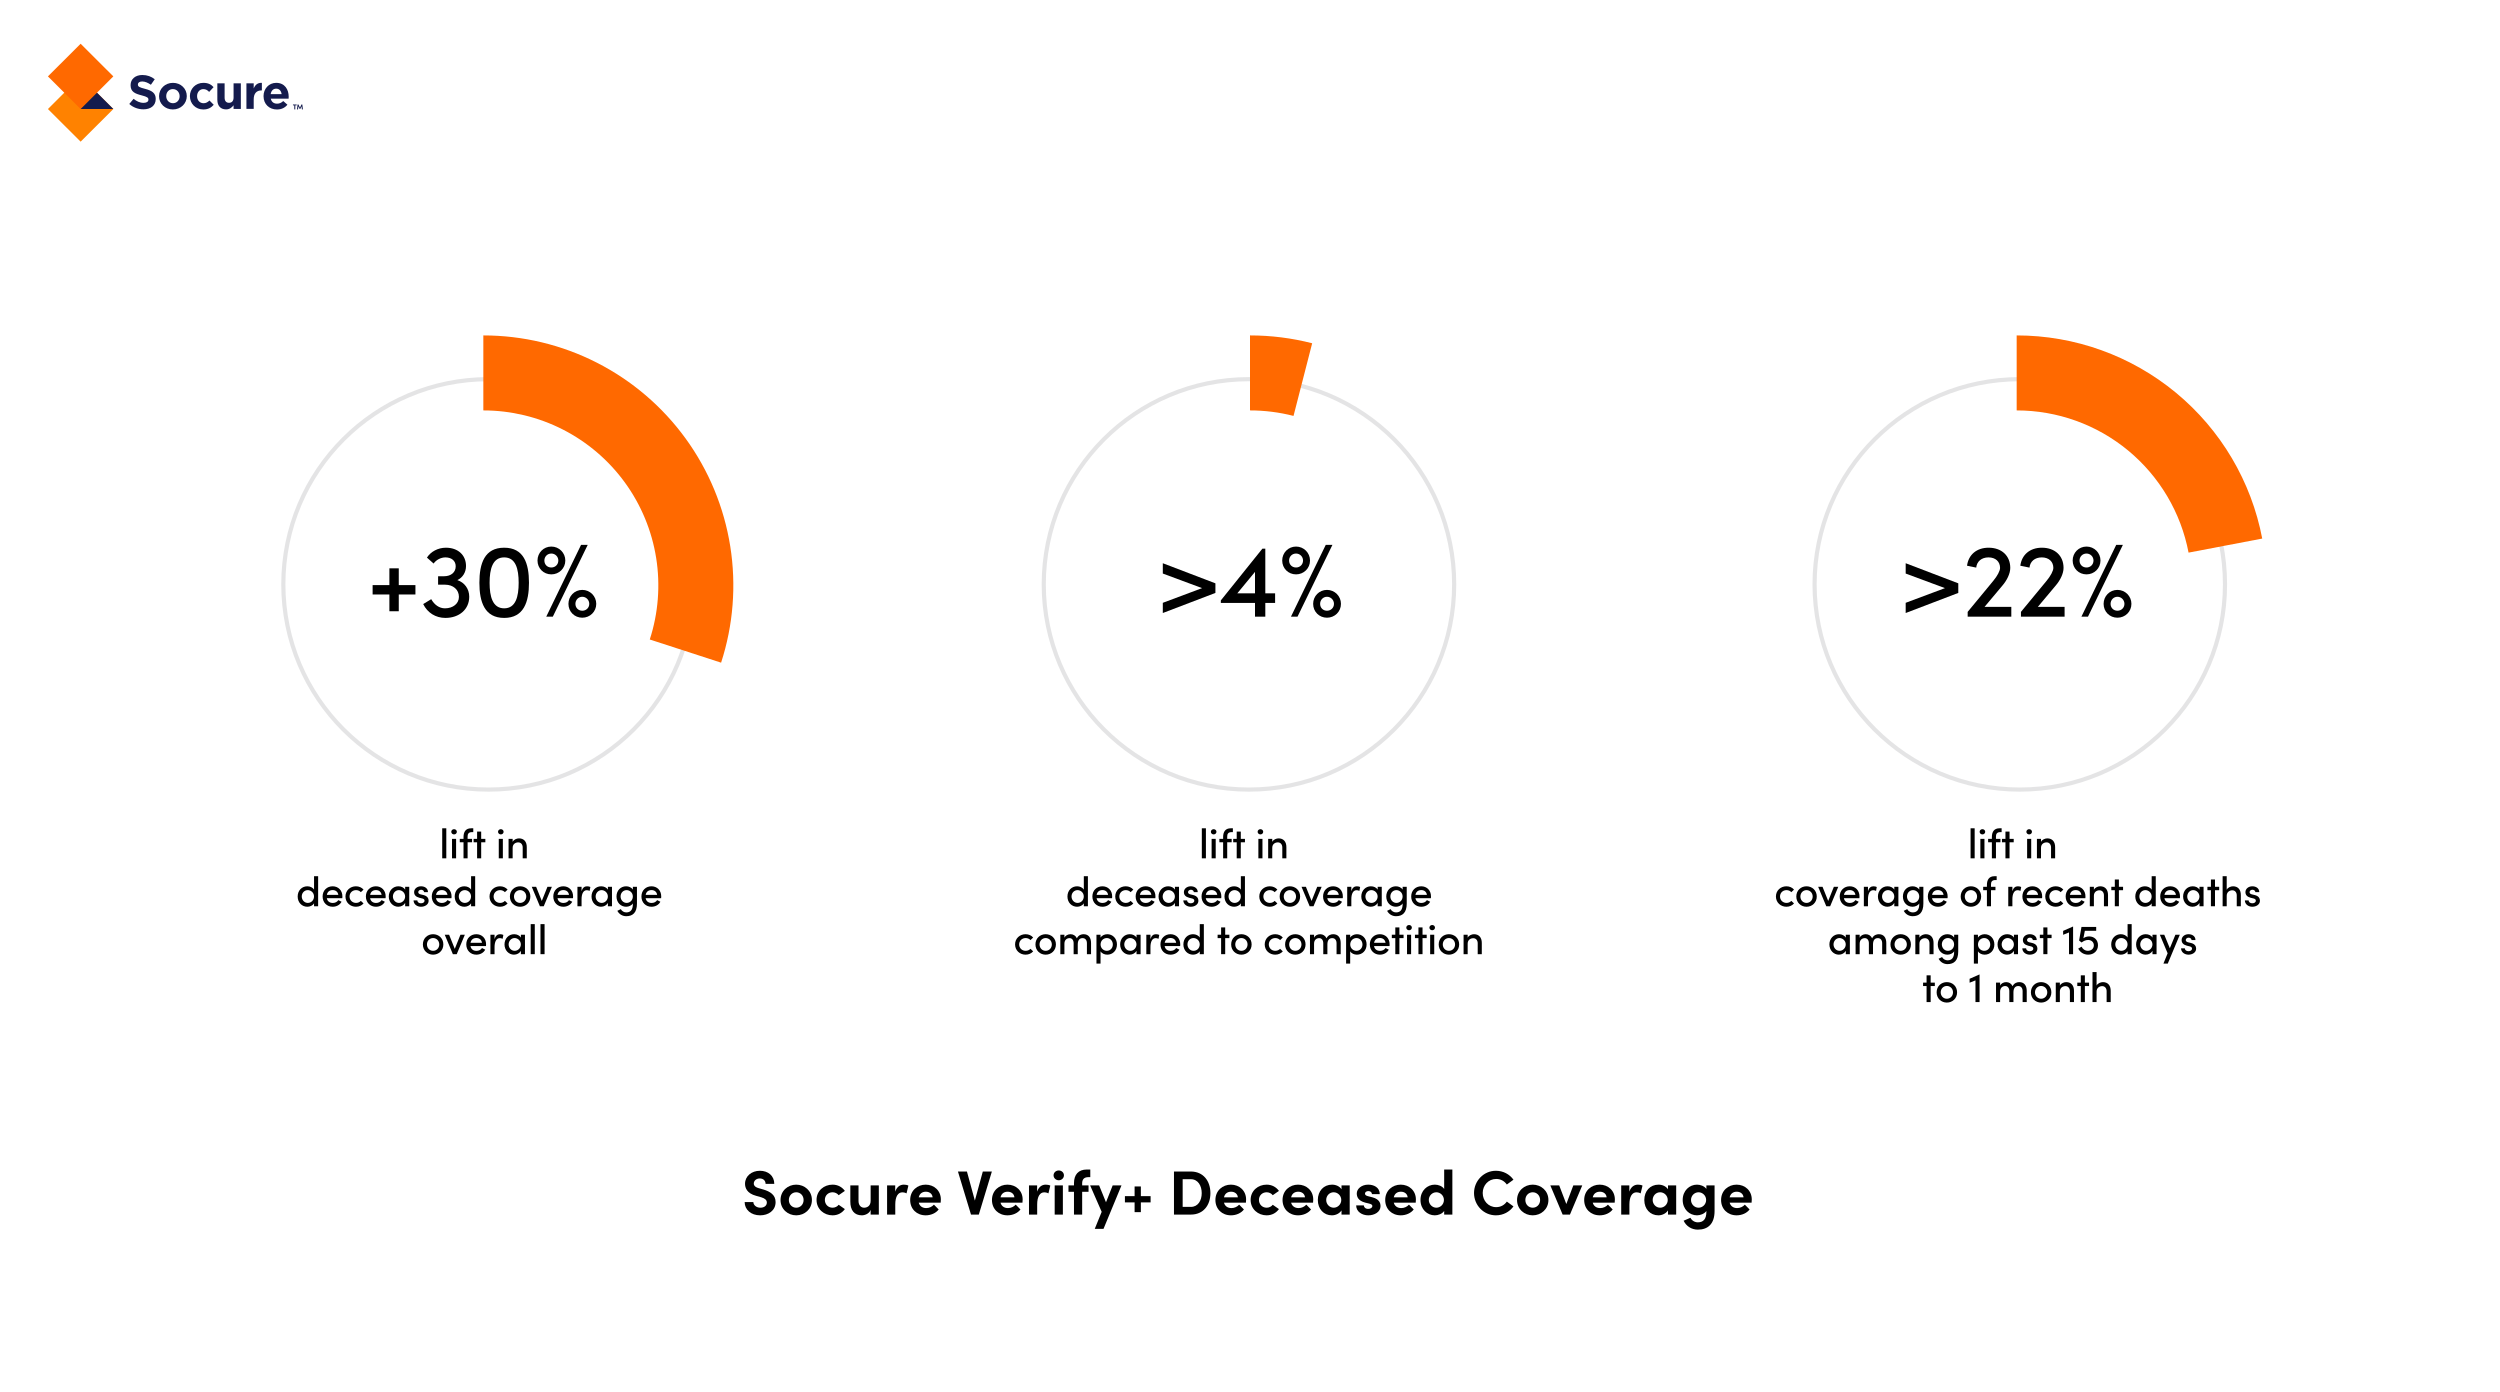 <?xml version="1.0" encoding="UTF-8"?>
<svg xmlns="http://www.w3.org/2000/svg" width="1200" height="668" viewBox="0 0 1200 668" fill="none">
  <rect width="1200" height="668" fill="white"></rect>
  <g clip-path="url(#clip0_103_809)">
    <path d="M62.038 49.928L64.127 47.428C65.574 48.618 67.089 49.371 68.921 49.371C70.368 49.371 71.241 48.798 71.241 47.856V47.813C71.241 46.923 70.693 46.461 68.005 45.776C64.769 44.954 62.68 44.055 62.68 40.879V40.836C62.68 37.925 65.017 35.999 68.305 35.999C70.651 35.999 72.645 36.735 74.272 38.036L72.431 40.69C71.01 39.706 69.606 39.107 68.254 39.107C66.901 39.107 66.19 39.723 66.19 40.502V40.545C66.19 41.598 66.875 41.94 69.657 42.651C72.919 43.498 74.751 44.671 74.751 47.462V47.505C74.751 50.69 72.32 52.479 68.853 52.479C66.421 52.479 63.964 51.631 62.038 49.911" fill="#141B4D"></path>
    <path d="M86.215 46.195V46.152C86.215 44.346 84.905 42.762 82.978 42.762C81.052 42.762 79.785 44.294 79.785 46.109V46.152C79.785 47.959 81.095 49.542 83.021 49.542C84.948 49.542 86.215 48.01 86.215 46.195ZM76.344 46.195V46.152C76.344 42.625 79.195 39.766 83.021 39.766C86.848 39.766 89.656 42.582 89.656 46.109V46.152C89.656 49.679 86.805 52.539 82.978 52.539C79.152 52.539 76.344 49.722 76.344 46.195Z" fill="#141B4D"></path>
    <path d="M91.146 46.195V46.152C91.146 42.651 93.834 39.766 97.601 39.766C99.921 39.766 101.368 40.545 102.515 41.829L100.383 44.123C99.604 43.301 98.825 42.771 97.584 42.771C95.837 42.771 94.596 44.303 94.596 46.118V46.161C94.596 48.036 95.811 49.551 97.721 49.551C98.893 49.551 99.698 49.046 100.546 48.241L102.592 50.304C101.402 51.606 100.023 52.547 97.567 52.547C93.868 52.547 91.163 49.705 91.163 46.204" fill="#141B4D"></path>
    <path d="M104.321 47.942V39.997H107.814V46.846C107.814 48.498 108.593 49.346 109.929 49.346C111.264 49.346 112.112 48.498 112.112 46.846V39.997H115.605V52.273H112.112V50.536C111.307 51.563 110.271 52.505 108.507 52.505C105.871 52.505 104.33 50.767 104.33 47.95" fill="#141B4D"></path>
    <path d="M118.284 39.988H121.777V42.462C122.488 40.767 123.635 39.672 125.698 39.757V43.396H125.518C123.198 43.396 121.777 44.791 121.777 47.727V52.265H118.284V39.988Z" fill="#141B4D"></path>
    <path d="M135.175 45.168C134.97 43.61 134.054 42.557 132.581 42.557C131.109 42.557 130.193 43.584 129.919 45.168H135.175ZM126.494 46.195V46.152C126.494 42.651 128.994 39.766 132.581 39.766C136.69 39.766 138.574 42.95 138.574 46.435C138.574 46.709 138.548 47.034 138.531 47.351H129.97C130.312 48.935 131.417 49.757 132.975 49.757C134.148 49.757 134.995 49.388 135.963 48.498L137.957 50.262C136.81 51.683 135.158 52.556 132.932 52.556C129.234 52.556 126.503 49.971 126.503 46.212" fill="#141B4D"></path>
    <path d="M23 52.333L38.701 68L54.402 52.333L38.701 36.667L23 52.333Z" fill="#FF8200"></path>
    <path d="M38.701 21L23 36.667L38.701 52.333L54.402 36.667L38.701 21Z" fill="#FF6900"></path>
    <path d="M38.701 52.325H54.402L46.543 44.5L38.701 52.325Z" fill="#141B4D"></path>
    <path d="M142.392 50.159V50.578H141.741V52.513H141.262V50.578H140.611V50.159H142.392Z" fill="#141B4D"></path>
    <path d="M145.405 52.513H144.917L144.746 51.049L144.173 52.248H143.796L143.214 51.049L143.043 52.513H142.555L142.846 50.159H143.248L143.976 51.708L144.695 50.159H145.106L145.397 52.513H145.405Z" fill="#141B4D"></path>
  </g>
  <circle cx="234.5" cy="280.5" r="98.5" stroke="#E4E4E5" stroke-width="2"></circle>
  <path d="M232 161C250.937 161 269.606 165.482 286.479 174.079C303.352 182.677 317.951 195.145 329.082 210.466C340.213 225.786 347.56 243.524 350.523 262.228C353.485 280.932 351.979 300.072 346.127 318.082L311.889 306.957C315.985 294.35 317.04 280.952 314.966 267.86C312.892 254.767 307.749 242.35 299.957 231.626C292.166 220.902 281.946 212.174 270.135 206.155C258.324 200.137 245.256 197 232 197L232 161Z" fill="#FF6900"></path>
  <circle cx="599.5" cy="280.5" r="98.5" stroke="#E4E4E5" stroke-width="2"></circle>
  <path d="M600 161C610.066 161 620.093 162.267 629.843 164.77L620.89 199.639C614.065 197.887 607.046 197 600 197L600 161Z" fill="#FF6900"></path>
  <circle cx="969.5" cy="280.5" r="98.5" stroke="#E4E4E5" stroke-width="2"></circle>
  <path d="M968 161C995.924 161 1022.97 170.739 1044.49 188.538C1066.01 206.338 1080.64 231.084 1085.87 258.514L1050.51 265.26C1046.85 246.059 1036.6 228.737 1021.54 216.277C1006.48 203.817 987.547 197 968 197L968 161Z" fill="#FF6900"></path>
  <path d="M364.875 583.36C360.465 583.36 357.435 580.63 357.435 577H361.605C361.635 578.47 363.075 579.7 364.995 579.7C366.855 579.7 368.085 578.68 368.085 577.21C368.085 576.07 367.245 575.26 365.475 574.72L362.955 574C358.425 572.8 357.615 570.07 357.615 568.21C357.615 564.52 360.795 561.97 364.755 561.97C368.655 561.97 371.655 564.34 371.655 568.27H367.485C367.485 566.8 366.465 565.66 364.665 565.66C363.045 565.66 361.815 566.74 361.815 568.12C361.815 568.63 361.965 569.68 364.125 570.31L366.435 570.97C369.555 571.9 372.285 573.49 372.285 577C372.285 581.11 368.775 583.36 364.875 583.36Z" fill="black"></path>
  <path d="M382.186 583.36C378.196 583.36 374.656 580.42 374.656 576.01C374.656 571.57 378.196 568.63 382.186 568.63C386.176 568.63 389.716 571.57 389.716 576.01C389.716 580.42 386.176 583.36 382.186 583.36ZM382.186 579.7C384.136 579.7 385.726 578.17 385.726 576.01C385.726 573.82 384.136 572.29 382.186 572.29C380.236 572.29 378.646 573.82 378.646 576.01C378.646 578.17 380.236 579.7 382.186 579.7Z" fill="black"></path>
  <path d="M399.621 583.36C395.541 583.36 391.941 580.39 391.941 575.95C391.941 571.51 395.541 568.63 399.621 568.63C402.171 568.63 404.211 569.8 405.531 571.63L402.561 573.7C401.931 572.83 400.761 572.29 399.651 572.29C397.431 572.29 395.931 573.91 395.931 575.95C395.931 578.02 397.431 579.7 399.651 579.7C400.761 579.7 401.931 579.16 402.561 578.29L405.531 580.36C404.211 582.19 402.171 583.36 399.621 583.36Z" fill="black"></path>
  <path d="M417.908 576.4V568.99H421.838V583H417.908V580.72C417.308 582.55 415.088 583.36 413.708 583.36C410.048 583.36 408.128 580.9 408.158 576.7V568.99H412.088V576.49C412.088 578.68 413.408 579.7 414.758 579.7C416.168 579.7 417.908 578.92 417.908 576.4Z" fill="black"></path>
  <path d="M433.809 568.63C434.559 568.63 435.399 568.75 436.029 569.08L435.129 572.83C434.289 572.38 433.599 572.32 433.119 572.32C431.109 572.32 429.729 574.21 429.729 578.2V583H425.799V568.99H429.699V571.99C430.479 569.65 432.069 568.63 433.809 568.63Z" fill="black"></path>
  <path d="M451.613 575.77C451.613 576.16 451.583 576.64 451.523 577.27H440.993C441.413 578.92 442.733 579.88 444.593 579.88C446.033 579.88 447.413 579.22 448.283 578.23L450.563 580.54C449.243 582.31 446.813 583.36 444.353 583.36C440.033 583.36 436.883 580.33 436.883 576.01C436.883 571.48 440.333 568.63 444.323 568.63C448.343 568.63 451.613 571.48 451.613 575.77ZM440.993 574.72H447.653C447.533 573.07 446.183 572.02 444.413 572.02C442.793 572.02 441.413 572.83 440.993 574.72Z" fill="black"></path>
  <path d="M467.939 576.28L471.749 562.33H476.099L469.829 583H466.079L459.809 562.33H464.129L467.939 576.28Z" fill="black"></path>
  <path d="M490.871 575.77C490.871 576.16 490.841 576.64 490.781 577.27H480.251C480.671 578.92 481.991 579.88 483.851 579.88C485.291 579.88 486.671 579.22 487.541 578.23L489.821 580.54C488.501 582.31 486.071 583.36 483.611 583.36C479.291 583.36 476.141 580.33 476.141 576.01C476.141 571.48 479.591 568.63 483.581 568.63C487.601 568.63 490.871 571.48 490.871 575.77ZM480.251 574.72H486.911C486.791 573.07 485.441 572.02 483.671 572.02C482.051 572.02 480.671 572.83 480.251 574.72Z" fill="black"></path>
  <path d="M501.925 568.63C502.675 568.63 503.515 568.75 504.145 569.08L503.245 572.83C502.405 572.38 501.715 572.32 501.235 572.32C499.225 572.32 497.845 574.21 497.845 578.2V583H493.915V568.99H497.815V571.99C498.595 569.65 500.185 568.63 501.925 568.63Z" fill="black"></path>
  <path d="M508.199 566.53C506.849 566.53 505.709 565.48 505.709 564.16C505.709 562.84 506.849 561.82 508.199 561.82C509.579 561.82 510.689 562.84 510.689 564.16C510.689 565.48 509.579 566.53 508.199 566.53ZM510.179 583H506.249V568.99H510.179V583Z" fill="black"></path>
  <path d="M523.339 565.03H522.439C520.189 565.03 519.469 566.26 519.439 567.94V568.99H522.499V572.05H519.439V583H515.509V572.05H512.869V568.99H515.509V567.97C515.509 563.77 517.669 561.37 521.659 561.37H523.339V565.03Z" fill="black"></path>
  <path d="M530.877 577.09L534.087 568.99H538.317L529.677 589.87H525.477L528.807 581.68L523.257 568.99H527.577L530.877 577.09Z" fill="black"></path>
  <path d="M547.609 574.15H552.289V577.15H547.609V581.83H544.609V577.15H539.959V574.15H544.609V569.5H547.609V574.15Z" fill="black"></path>
  <path d="M563.507 562.33H571.607C577.547 562.33 580.997 566.83 580.997 572.71C580.997 578.56 577.547 583 571.607 583H563.507V562.33ZM567.677 579.31H571.607C575.057 579.31 576.827 576.25 576.827 572.71C576.827 569.17 575.057 566.02 571.607 566.02H567.677V579.31Z" fill="black"></path>
  <path d="M598.127 575.77C598.127 576.16 598.097 576.64 598.037 577.27H587.507C587.927 578.92 589.247 579.88 591.107 579.88C592.547 579.88 593.927 579.22 594.797 578.23L597.077 580.54C595.757 582.31 593.327 583.36 590.867 583.36C586.547 583.36 583.397 580.33 583.397 576.01C583.397 571.48 586.847 568.63 590.837 568.63C594.857 568.63 598.127 571.48 598.127 575.77ZM587.507 574.72H594.167C594.047 573.07 592.697 572.02 590.927 572.02C589.307 572.02 587.927 572.83 587.507 574.72Z" fill="black"></path>
  <path d="M607.98 583.36C603.9 583.36 600.3 580.39 600.3 575.95C600.3 571.51 603.9 568.63 607.98 568.63C610.53 568.63 612.57 569.8 613.89 571.63L610.92 573.7C610.29 572.83 609.12 572.29 608.01 572.29C605.79 572.29 604.29 573.91 604.29 575.95C604.29 578.02 605.79 579.7 608.01 579.7C609.12 579.7 610.29 579.16 610.92 578.29L613.89 580.36C612.57 582.19 610.53 583.36 607.98 583.36Z" fill="black"></path>
  <path d="M630.353 575.77C630.353 576.16 630.323 576.64 630.263 577.27H619.733C620.153 578.92 621.473 579.88 623.333 579.88C624.773 579.88 626.153 579.22 627.023 578.23L629.303 580.54C627.983 582.31 625.553 583.36 623.093 583.36C618.773 583.36 615.623 580.33 615.623 576.01C615.623 571.48 619.073 568.63 623.063 568.63C627.083 568.63 630.353 571.48 630.353 575.77ZM619.733 574.72H626.393C626.273 573.07 624.923 572.02 623.153 572.02C621.533 572.02 620.153 572.83 619.733 574.72Z" fill="black"></path>
  <path d="M643.927 570.85V568.99H647.857V583H643.927V580.99C642.997 582.43 641.197 583.36 639.307 583.36C635.437 583.36 632.557 580.36 632.557 576.01C632.557 571.66 635.377 568.63 639.397 568.63C641.197 568.63 642.997 569.41 643.927 570.85ZM640.177 579.7C642.157 579.7 643.807 578.02 643.807 576.01C643.807 573.88 642.097 572.29 640.147 572.29C638.107 572.29 636.577 573.97 636.577 576.01C636.577 577.96 638.107 579.7 640.177 579.7Z" fill="black"></path>
  <path d="M656.775 583.36C653.835 583.36 650.985 581.68 650.955 578.59H654.645C654.645 579.4 655.335 580.27 656.715 580.27C657.855 580.27 658.725 579.7 658.725 578.89C658.725 578.29 658.245 577.99 657.195 577.72L655.335 577.27C651.735 576.31 651.255 574.3 651.255 572.83C651.255 570.67 653.505 568.63 656.745 568.63C659.295 568.63 662.295 569.86 662.265 573.19H658.515C658.515 572.23 657.735 571.72 656.805 571.72C655.905 571.72 655.185 572.23 655.185 572.95C655.185 573.61 655.785 573.94 656.565 574.15L658.875 574.75C662.235 575.65 662.655 577.75 662.655 578.89C662.655 581.83 659.655 583.36 656.775 583.36Z" fill="black"></path>
  <path d="M679.631 575.77C679.631 576.16 679.601 576.64 679.541 577.27H669.011C669.431 578.92 670.751 579.88 672.611 579.88C674.051 579.88 675.431 579.22 676.301 578.23L678.581 580.54C677.261 582.31 674.831 583.36 672.371 583.36C668.051 583.36 664.901 580.33 664.901 576.01C664.901 571.48 668.351 568.63 672.341 568.63C676.361 568.63 679.631 571.48 679.631 575.77ZM669.011 574.72H675.671C675.551 573.07 674.201 572.02 672.431 572.02C670.811 572.02 669.431 572.83 669.011 574.72Z" fill="black"></path>
  <path d="M693.204 570.7V561.37H697.134V583H693.204V581.26C692.214 582.7 690.264 583.36 688.704 583.36C685.104 583.36 681.834 580.48 681.834 575.98C681.834 571.48 685.104 568.63 688.704 568.63C690.324 568.63 692.214 569.26 693.204 570.7ZM689.454 579.7C691.374 579.7 693.084 578.11 693.084 575.98C693.084 573.82 691.284 572.29 689.454 572.29C687.474 572.29 685.824 573.91 685.824 575.98C685.824 578.02 687.474 579.7 689.454 579.7Z" fill="black"></path>
  <path d="M718.031 583.36C712.181 583.36 707.531 578.53 707.531 572.65C707.531 566.83 712.181 561.97 718.031 561.97C721.541 561.97 724.601 563.65 726.461 566.26L723.281 568.57C722.111 566.92 720.371 565.9 718.181 565.9C714.431 565.9 711.701 568.96 711.701 572.65C711.701 576.34 714.401 579.43 718.151 579.43C720.371 579.43 722.111 578.41 723.281 576.76L726.461 579.07C724.601 581.68 721.541 583.36 718.031 583.36Z" fill="black"></path>
  <path d="M735.711 583.36C731.721 583.36 728.181 580.42 728.181 576.01C728.181 571.57 731.721 568.63 735.711 568.63C739.701 568.63 743.241 571.57 743.241 576.01C743.241 580.42 739.701 583.36 735.711 583.36ZM735.711 579.7C737.661 579.7 739.251 578.17 739.251 576.01C739.251 573.82 737.661 572.29 735.711 572.29C733.761 572.29 732.171 573.82 732.171 576.01C732.171 578.17 733.761 579.7 735.711 579.7Z" fill="black"></path>
  <path d="M751.834 577.93L755.194 568.99H759.484L753.574 583H750.064L744.154 568.99H748.414L751.834 577.93Z" fill="black"></path>
  <path d="M775.139 575.77C775.139 576.16 775.109 576.64 775.049 577.27H764.519C764.939 578.92 766.259 579.88 768.119 579.88C769.559 579.88 770.939 579.22 771.809 578.23L774.089 580.54C772.769 582.31 770.339 583.36 767.879 583.36C763.559 583.36 760.409 580.33 760.409 576.01C760.409 571.48 763.859 568.63 767.849 568.63C771.869 568.63 775.139 571.48 775.139 575.77ZM764.519 574.72H771.179C771.059 573.07 769.709 572.02 767.939 572.02C766.319 572.02 764.939 572.83 764.519 574.72Z" fill="black"></path>
  <path d="M786.192 568.63C786.942 568.63 787.782 568.75 788.412 569.08L787.512 572.83C786.672 572.38 785.982 572.32 785.502 572.32C783.492 572.32 782.112 574.21 782.112 578.2V583H778.182V568.99H782.082V571.99C782.862 569.65 784.452 568.63 786.192 568.63Z" fill="black"></path>
  <path d="M800.636 570.85V568.99H804.566V583H800.636V580.99C799.706 582.43 797.906 583.36 796.016 583.36C792.146 583.36 789.266 580.36 789.266 576.01C789.266 571.66 792.086 568.63 796.106 568.63C797.906 568.63 799.706 569.41 800.636 570.85ZM796.886 579.7C798.866 579.7 800.516 578.02 800.516 576.01C800.516 573.88 798.806 572.29 796.856 572.29C794.816 572.29 793.286 573.97 793.286 576.01C793.286 577.96 794.816 579.7 796.886 579.7Z" fill="black"></path>
  <path d="M819.064 570.67V568.99H822.994V581.26C822.994 587.38 819.904 590.23 814.954 590.23C811.954 590.23 809.344 588.55 808.144 585.94L811.414 584.53C812.014 585.82 813.454 586.72 814.954 586.72C817.474 586.72 819.064 585.31 819.064 581.68V581.29C818.044 582.67 816.124 583.36 814.564 583.36C810.964 583.36 807.694 580.48 807.694 575.98C807.694 571.48 810.964 568.63 814.564 568.63C816.154 568.63 818.044 569.29 819.064 570.67ZM815.314 579.7C817.234 579.7 818.944 578.11 818.944 575.98C818.944 573.82 817.144 572.29 815.314 572.29C813.334 572.29 811.684 573.91 811.684 575.98C811.684 578.02 813.334 579.7 815.314 579.7Z" fill="black"></path>
  <path d="M840.851 575.77C840.851 576.16 840.821 576.64 840.761 577.27H830.231C830.651 578.92 831.971 579.88 833.831 579.88C835.271 579.88 836.651 579.22 837.521 578.23L839.801 580.54C838.481 582.31 836.051 583.36 833.591 583.36C829.271 583.36 826.121 580.33 826.121 576.01C826.121 571.48 829.571 568.63 833.561 568.63C837.581 568.63 840.851 571.48 840.851 575.77ZM830.231 574.72H836.891C836.771 573.07 835.421 572.02 833.651 572.02C832.031 572.02 830.651 572.83 830.231 574.72Z" fill="black"></path>
  <path d="M191.408 280.85H199.408V285.35H191.408V293.4H186.908V285.35H178.858V280.85H186.908V272.8H191.408V280.85Z" fill="black"></path>
  <path d="M219.535 278.45C222.935 279.6 225.235 282.6 225.235 286.45C225.235 292.45 220.485 296.6 213.785 296.6C209.135 296.6 205.185 294.15 203.135 289.95L206.985 287.6C208.535 290.35 210.885 292 213.585 292C217.485 292 220.285 289.7 220.285 286.5C220.285 283 217.485 280.65 213.635 280.65H210.285V276.6H213.135C216.585 276.6 218.785 274.6 218.735 271.8C218.735 269.2 216.735 267.55 213.835 267.55C211.635 267.55 209.385 268.7 208.135 270.5L204.935 267.65C206.735 264.8 210.235 262.9 214.035 262.9C219.785 262.9 223.685 266.4 223.685 271.7C223.685 274.7 222.085 277.25 219.535 278.45Z" fill="black"></path>
  <path d="M242.008 296.6C232.608 296.6 230.108 288.95 230.108 279.75C230.108 270.4 232.608 262.9 242.008 262.9C251.408 262.9 253.908 270.4 253.908 279.75C253.908 288.95 251.408 296.6 242.008 296.6ZM242.008 292C247.558 292 248.958 286.35 248.958 279.75C248.958 273.1 247.558 267.55 242.008 267.55C236.458 267.55 235.008 273.1 235.008 279.75C235.008 286.35 236.458 292 242.008 292Z" fill="black"></path>
  <path d="M265.35 296H262.2L278.9 261.55H282.1L265.35 296ZM264.65 275.7C260.9 275.7 258 272.8 258 269.05C258 265.35 260.9 262.35 264.65 262.35C268.35 262.35 271.35 265.35 271.35 269.05C271.35 272.8 268.35 275.7 264.65 275.7ZM264.65 272.4C266.5 272.4 268 271 268 269.05C268 267.2 266.5 265.7 264.65 265.7C262.7 265.7 261.3 267.2 261.3 269.05C261.3 271 262.7 272.4 264.65 272.4ZM279.5 296.5C275.75 296.5 272.85 293.6 272.85 289.85C272.85 286.15 275.75 283.15 279.5 283.15C283.2 283.15 286.2 286.15 286.2 289.85C286.2 293.6 283.2 296.5 279.5 296.5ZM279.5 293.15C281.35 293.15 282.85 291.75 282.85 289.85C282.85 288 281.35 286.45 279.5 286.45C277.6 286.45 276.2 288 276.2 289.85C276.2 291.75 277.6 293.15 279.5 293.15Z" fill="black"></path>
  <path d="M214.225 412H212.265V397.58H214.225V412Z" fill="black"></path>
  <path d="M217.947 400.52C217.227 400.52 216.607 399.98 216.607 399.26C216.607 398.54 217.227 398 217.947 398C218.687 398 219.287 398.54 219.287 399.26C219.287 399.98 218.687 400.52 217.947 400.52ZM218.927 412H216.967V402.66H218.927V412Z" fill="black"></path>
  <path d="M227.17 399.42H226.49C224.87 399.42 224.43 400.38 224.45 401.56V402.66H226.59V404.3H224.45V412H222.49V404.3H220.69V402.66H222.49V401.78C222.49 399.24 223.59 397.58 226.13 397.58H227.17V399.42Z" fill="black"></path>
  <path d="M230.968 402.66H232.968V404.3H230.968V412H229.008V404.3H227.328V402.66H229.008V399.16H230.968V402.66Z" fill="black"></path>
  <path d="M240.39 400.52C239.67 400.52 239.05 399.98 239.05 399.26C239.05 398.54 239.67 398 240.39 398C241.13 398 241.73 398.54 241.73 399.26C241.73 399.98 241.13 400.52 240.39 400.52ZM241.37 412H239.41V402.66H241.37V412Z" fill="black"></path>
  <path d="M249.112 402.42C251.472 402.42 252.872 404 252.852 406.66V412H250.892V406.78C250.892 405.26 249.972 404.34 248.772 404.34C247.552 404.34 246.072 405.04 246.072 406.98V412H244.112V402.66H246.072V404.1C246.612 402.94 248.112 402.42 249.112 402.42Z" fill="black"></path>
  <path d="M150.743 427.04V420.58H152.703V435H150.743V433.6C150.123 434.66 148.783 435.24 147.523 435.24C144.983 435.24 142.883 433.28 142.883 430.32C142.883 427.34 144.983 425.42 147.503 425.42C148.823 425.42 150.123 425.98 150.743 427.04ZM147.743 433.4C149.323 433.4 150.723 432.18 150.723 430.3C150.723 428.42 149.183 427.26 147.743 427.26C146.143 427.26 144.843 428.54 144.843 430.3C144.843 432.04 146.143 433.4 147.743 433.4Z" fill="black"></path>
  <path d="M164.351 430.28C164.351 430.54 164.331 430.82 164.311 431.12H156.871C157.131 432.64 158.251 433.42 159.751 433.42C160.851 433.42 161.871 432.92 162.391 432.06L163.951 432.84C163.131 434.4 161.451 435.24 159.671 435.24C156.971 435.24 154.851 433.26 154.851 430.3C154.851 427.34 157.011 425.42 159.671 425.42C162.331 425.42 164.351 427.34 164.351 430.28ZM156.891 429.54H162.391C162.191 428.08 161.131 427.24 159.691 427.24C158.251 427.24 157.171 427.98 156.891 429.54Z" fill="black"></path>
  <path d="M170.862 435.24C168.162 435.24 165.822 433.28 165.822 430.32C165.822 427.36 168.162 425.42 170.862 425.42C172.382 425.42 173.682 426.04 174.502 427.02L173.202 428.24C172.662 427.64 171.842 427.26 170.902 427.26C169.162 427.26 167.782 428.54 167.782 430.32C167.782 432.1 169.162 433.4 170.902 433.4C171.842 433.4 172.662 433.02 173.202 432.42L174.502 433.64C173.682 434.62 172.382 435.24 170.862 435.24Z" fill="black"></path>
  <path d="M185.123 430.28C185.123 430.54 185.103 430.82 185.083 431.12H177.643C177.903 432.64 179.023 433.42 180.523 433.42C181.623 433.42 182.643 432.92 183.163 432.06L184.723 432.84C183.903 434.4 182.223 435.24 180.443 435.24C177.743 435.24 175.623 433.26 175.623 430.3C175.623 427.34 177.783 425.42 180.443 425.42C183.103 425.42 185.123 427.34 185.123 430.28ZM177.663 429.54H183.163C182.963 428.08 181.903 427.24 180.463 427.24C179.023 427.24 177.943 427.98 177.663 429.54Z" fill="black"></path>
  <path d="M194.474 427.06V425.66H196.434V435H194.474V433.42C193.874 434.5 192.594 435.24 191.154 435.24C188.714 435.24 186.614 433.2 186.614 430.32C186.614 427.54 188.594 425.42 191.234 425.42C192.594 425.42 193.874 426 194.474 427.06ZM191.494 433.4C193.054 433.4 194.454 432.08 194.454 430.32C194.454 428.52 192.954 427.26 191.454 427.26C189.854 427.26 188.594 428.66 188.594 430.32C188.594 432 189.854 433.4 191.494 433.4Z" fill="black"></path>
  <path d="M202.062 435.24C200.322 435.24 198.542 434.16 198.502 432.2H200.322C200.322 432.94 200.982 433.58 202.042 433.58C203.122 433.58 203.782 433.04 203.782 432.34C203.782 431.72 203.282 431.4 202.582 431.24L201.322 430.94C199.582 430.48 198.782 429.58 198.782 428.2C198.782 426.68 200.162 425.42 202.102 425.42C203.702 425.42 205.422 426.26 205.422 428.22H203.542C203.542 427.54 202.842 427.08 202.142 427.08C201.322 427.08 200.762 427.62 200.762 428.26C200.762 428.84 201.302 429.16 201.882 429.3L203.302 429.64C205.302 430.14 205.742 431.38 205.742 432.38C205.742 434.16 203.982 435.24 202.062 435.24Z" fill="black"></path>
  <path d="M216.749 430.28C216.749 430.54 216.729 430.82 216.709 431.12H209.269C209.529 432.64 210.649 433.42 212.149 433.42C213.249 433.42 214.269 432.92 214.789 432.06L216.349 432.84C215.529 434.4 213.849 435.24 212.069 435.24C209.369 435.24 207.249 433.26 207.249 430.3C207.249 427.34 209.409 425.42 212.069 425.42C214.729 425.42 216.749 427.34 216.749 430.28ZM209.289 429.54H214.789C214.589 428.08 213.529 427.24 212.089 427.24C210.649 427.24 209.569 427.98 209.289 429.54Z" fill="black"></path>
  <path d="M226.12 427.04V420.58H228.08V435H226.12V433.6C225.5 434.66 224.16 435.24 222.9 435.24C220.36 435.24 218.26 433.28 218.26 430.32C218.26 427.34 220.36 425.42 222.88 425.42C224.2 425.42 225.5 425.98 226.12 427.04ZM223.12 433.4C224.7 433.4 226.1 432.18 226.1 430.3C226.1 428.42 224.56 427.26 223.12 427.26C221.52 427.26 220.22 428.54 220.22 430.3C220.22 432.04 221.52 433.4 223.12 433.4Z" fill="black"></path>
  <path d="M240.009 435.24C237.309 435.24 234.969 433.28 234.969 430.32C234.969 427.36 237.309 425.42 240.009 425.42C241.529 425.42 242.829 426.04 243.649 427.02L242.349 428.24C241.809 427.64 240.989 427.26 240.049 427.26C238.309 427.26 236.929 428.54 236.929 430.32C236.929 432.1 238.309 433.4 240.049 433.4C240.989 433.4 241.809 433.02 242.349 432.42L243.649 433.64C242.829 434.62 241.529 435.24 240.009 435.24Z" fill="black"></path>
  <path d="M249.649 435.24C246.989 435.24 244.749 433.28 244.749 430.32C244.749 427.36 246.989 425.42 249.649 425.42C252.309 425.42 254.569 427.36 254.569 430.32C254.569 433.28 252.309 435.24 249.649 435.24ZM249.649 433.4C251.249 433.4 252.609 432.14 252.609 430.32C252.609 428.52 251.249 427.26 249.649 427.26C248.049 427.26 246.709 428.52 246.709 430.32C246.709 432.14 248.049 433.4 249.649 433.4Z" fill="black"></path>
  <path d="M260.058 432.46L262.778 425.66H264.898L260.998 435H259.138L255.238 425.66H257.338L260.058 432.46Z" fill="black"></path>
  <path d="M275.08 430.28C275.08 430.54 275.06 430.82 275.04 431.12H267.6C267.86 432.64 268.98 433.42 270.48 433.42C271.58 433.42 272.6 432.92 273.12 432.06L274.68 432.84C273.86 434.4 272.18 435.24 270.4 435.24C267.7 435.24 265.58 433.26 265.58 430.3C265.58 427.34 267.74 425.42 270.4 425.42C273.06 425.42 275.08 427.34 275.08 430.28ZM267.62 429.54H273.12C272.92 428.08 271.86 427.24 270.42 427.24C268.98 427.24 267.9 427.98 267.62 429.54Z" fill="black"></path>
  <path d="M281.771 425.42C282.411 425.42 283.071 425.58 283.371 425.76L283.031 427.62C282.511 427.38 282.031 427.3 281.651 427.3C279.951 427.3 279.151 429.12 279.151 431.64V435H277.171V425.66H279.151V427.76C279.631 426.12 280.571 425.42 281.771 425.42Z" fill="black"></path>
  <path d="M291.79 427.06V425.66H293.75V435H291.79V433.42C291.19 434.5 289.91 435.24 288.47 435.24C286.03 435.24 283.93 433.2 283.93 430.32C283.93 427.54 285.91 425.42 288.55 425.42C289.91 425.42 291.19 426 291.79 427.06ZM288.81 433.4C290.37 433.4 291.77 432.08 291.77 430.32C291.77 428.52 290.27 427.26 288.77 427.26C287.17 427.26 285.91 428.66 285.91 430.32C285.91 432 287.17 433.4 288.81 433.4Z" fill="black"></path>
  <path d="M303.778 427.02V425.66H305.738V433.72C305.738 438.06 303.738 439.78 300.598 439.78C298.838 439.78 297.198 438.86 296.318 437.2L297.978 436.38C298.498 437.38 299.578 437.96 300.598 437.96C302.558 437.96 303.778 436.84 303.778 433.88V433.64C303.138 434.66 301.798 435.24 300.558 435.24C298.018 435.24 295.918 433.28 295.918 430.32C295.918 427.34 298.018 425.42 300.538 425.42C301.838 425.42 303.138 425.98 303.778 427.02ZM300.778 433.4C302.358 433.4 303.758 432.18 303.758 430.3C303.758 428.42 302.218 427.26 300.778 427.26C299.178 427.26 297.878 428.54 297.878 430.3C297.878 432.04 299.178 433.4 300.778 433.4Z" fill="black"></path>
  <path d="M317.386 430.28C317.386 430.54 317.366 430.82 317.346 431.12H309.906C310.166 432.64 311.286 433.42 312.786 433.42C313.886 433.42 314.906 432.92 315.426 432.06L316.986 432.84C316.166 434.4 314.486 435.24 312.706 435.24C310.006 435.24 307.886 433.26 307.886 430.3C307.886 427.34 310.046 425.42 312.706 425.42C315.366 425.42 317.386 427.34 317.386 430.28ZM309.926 429.54H315.426C315.226 428.08 314.166 427.24 312.726 427.24C311.286 427.24 310.206 427.98 309.926 429.54Z" fill="black"></path>
  <path d="M207.883 458.24C205.223 458.24 202.983 456.28 202.983 453.32C202.983 450.36 205.223 448.42 207.883 448.42C210.543 448.42 212.803 450.36 212.803 453.32C212.803 456.28 210.543 458.24 207.883 458.24ZM207.883 456.4C209.483 456.4 210.843 455.14 210.843 453.32C210.843 451.52 209.483 450.26 207.883 450.26C206.283 450.26 204.943 451.52 204.943 453.32C204.943 455.14 206.283 456.4 207.883 456.4Z" fill="black"></path>
  <path d="M218.292 455.46L221.012 448.66H223.132L219.232 458H217.372L213.472 448.66H215.572L218.292 455.46Z" fill="black"></path>
  <path d="M233.314 453.28C233.314 453.54 233.294 453.82 233.274 454.12H225.834C226.094 455.64 227.214 456.42 228.714 456.42C229.814 456.42 230.834 455.92 231.354 455.06L232.914 455.84C232.094 457.4 230.414 458.24 228.634 458.24C225.934 458.24 223.814 456.26 223.814 453.3C223.814 450.34 225.974 448.42 228.634 448.42C231.294 448.42 233.314 450.34 233.314 453.28ZM225.854 452.54H231.354C231.154 451.08 230.094 450.24 228.654 450.24C227.214 450.24 226.134 450.98 225.854 452.54Z" fill="black"></path>
  <path d="M240.005 448.42C240.645 448.42 241.305 448.58 241.605 448.76L241.265 450.62C240.745 450.38 240.265 450.3 239.885 450.3C238.185 450.3 237.385 452.12 237.385 454.64V458H235.405V448.66H237.385V450.76C237.865 449.12 238.805 448.42 240.005 448.42Z" fill="black"></path>
  <path d="M250.024 450.06V448.66H251.984V458H250.024V456.42C249.424 457.5 248.144 458.24 246.704 458.24C244.264 458.24 242.164 456.2 242.164 453.32C242.164 450.54 244.144 448.42 246.784 448.42C248.144 448.42 249.424 449 250.024 450.06ZM247.044 456.4C248.604 456.4 250.004 455.08 250.004 453.32C250.004 451.52 248.504 450.26 247.004 450.26C245.404 450.26 244.144 451.66 244.144 453.32C244.144 455 245.404 456.4 247.044 456.4Z" fill="black"></path>
  <path d="M256.692 458H254.732V443.58H256.692V458Z" fill="black"></path>
  <path d="M261.394 458H259.434V443.58H261.394V458Z" fill="black"></path>
  <path d="M558.149 275.3V270.35L583.399 280V284.6L558.149 294.25V289.35L576.999 282.3L558.149 275.3Z" fill="black"></path>
  <path d="M607.35 284.8H612.05V289.4H607.35V296H602.4V289.4H586V288.2L605.95 263.35H607.35V284.8ZM602.4 274.5L593.9 284.8H602.4V274.5Z" fill="black"></path>
  <path d="M622.809 296H619.659L636.359 261.55H639.559L622.809 296ZM622.109 275.7C618.359 275.7 615.459 272.8 615.459 269.05C615.459 265.35 618.359 262.35 622.109 262.35C625.809 262.35 628.809 265.35 628.809 269.05C628.809 272.8 625.809 275.7 622.109 275.7ZM622.109 272.4C623.959 272.4 625.459 271 625.459 269.05C625.459 267.2 623.959 265.7 622.109 265.7C620.159 265.7 618.759 267.2 618.759 269.05C618.759 271 620.159 272.4 622.109 272.4ZM636.959 296.5C633.209 296.5 630.309 293.6 630.309 289.85C630.309 286.15 633.209 283.15 636.959 283.15C640.659 283.15 643.659 286.15 643.659 289.85C643.659 293.6 640.659 296.5 636.959 296.5ZM636.959 293.15C638.809 293.15 640.309 291.75 640.309 289.85C640.309 288 638.809 286.45 636.959 286.45C635.059 286.45 633.659 288 633.659 289.85C633.659 291.75 635.059 293.15 636.959 293.15Z" fill="black"></path>
  <path d="M578.835 412H576.875V397.58H578.835V412Z" fill="black"></path>
  <path d="M582.557 400.52C581.837 400.52 581.217 399.98 581.217 399.26C581.217 398.54 581.837 398 582.557 398C583.297 398 583.897 398.54 583.897 399.26C583.897 399.98 583.297 400.52 582.557 400.52ZM583.537 412H581.577V402.66H583.537V412Z" fill="black"></path>
  <path d="M591.78 399.42H591.1C589.48 399.42 589.04 400.38 589.06 401.56V402.66H591.2V404.3H589.06V412H587.1V404.3H585.3V402.66H587.1V401.78C587.1 399.24 588.2 397.58 590.74 397.58H591.78V399.42Z" fill="black"></path>
  <path d="M595.577 402.66H597.577V404.3H595.577V412H593.617V404.3H591.937V402.66H593.617V399.16H595.577V402.66Z" fill="black"></path>
  <path d="M604.999 400.52C604.279 400.52 603.659 399.98 603.659 399.26C603.659 398.54 604.279 398 604.999 398C605.739 398 606.339 398.54 606.339 399.26C606.339 399.98 605.739 400.52 604.999 400.52ZM605.979 412H604.019V402.66H605.979V412Z" fill="black"></path>
  <path d="M613.722 402.42C616.082 402.42 617.482 404 617.462 406.66V412H615.502V406.78C615.502 405.26 614.582 404.34 613.382 404.34C612.162 404.34 610.682 405.04 610.682 406.98V412H608.722V402.66H610.682V404.1C611.222 402.94 612.722 402.42 613.722 402.42Z" fill="black"></path>
  <path d="M520.233 427.04V420.58H522.193V435H520.233V433.6C519.613 434.66 518.273 435.24 517.013 435.24C514.473 435.24 512.373 433.28 512.373 430.32C512.373 427.34 514.473 425.42 516.993 425.42C518.313 425.42 519.613 425.98 520.233 427.04ZM517.233 433.4C518.813 433.4 520.213 432.18 520.213 430.3C520.213 428.42 518.673 427.26 517.233 427.26C515.633 427.26 514.333 428.54 514.333 430.3C514.333 432.04 515.633 433.4 517.233 433.4Z" fill="black"></path>
  <path d="M533.841 430.28C533.841 430.54 533.821 430.82 533.801 431.12H526.361C526.621 432.64 527.741 433.42 529.241 433.42C530.341 433.42 531.361 432.92 531.881 432.06L533.441 432.84C532.621 434.4 530.941 435.24 529.161 435.24C526.461 435.24 524.341 433.26 524.341 430.3C524.341 427.34 526.501 425.42 529.161 425.42C531.821 425.42 533.841 427.34 533.841 430.28ZM526.381 429.54H531.881C531.681 428.08 530.621 427.24 529.181 427.24C527.741 427.24 526.661 427.98 526.381 429.54Z" fill="black"></path>
  <path d="M540.352 435.24C537.652 435.24 535.312 433.28 535.312 430.32C535.312 427.36 537.652 425.42 540.352 425.42C541.872 425.42 543.172 426.04 543.992 427.02L542.692 428.24C542.152 427.64 541.332 427.26 540.392 427.26C538.652 427.26 537.272 428.54 537.272 430.32C537.272 432.1 538.652 433.4 540.392 433.4C541.332 433.4 542.152 433.02 542.692 432.42L543.992 433.64C543.172 434.62 541.872 435.24 540.352 435.24Z" fill="black"></path>
  <path d="M554.613 430.28C554.613 430.54 554.593 430.82 554.573 431.12H547.133C547.393 432.64 548.513 433.42 550.013 433.42C551.113 433.42 552.133 432.92 552.653 432.06L554.213 432.84C553.393 434.4 551.713 435.24 549.933 435.24C547.233 435.24 545.113 433.26 545.113 430.3C545.113 427.34 547.273 425.42 549.933 425.42C552.593 425.42 554.613 427.34 554.613 430.28ZM547.153 429.54H552.653C552.453 428.08 551.393 427.24 549.953 427.24C548.513 427.24 547.433 427.98 547.153 429.54Z" fill="black"></path>
  <path d="M563.964 427.06V425.66H565.924V435H563.964V433.42C563.364 434.5 562.084 435.24 560.644 435.24C558.204 435.24 556.104 433.2 556.104 430.32C556.104 427.54 558.084 425.42 560.724 425.42C562.084 425.42 563.364 426 563.964 427.06ZM560.984 433.4C562.544 433.4 563.944 432.08 563.944 430.32C563.944 428.52 562.444 427.26 560.944 427.26C559.344 427.26 558.084 428.66 558.084 430.32C558.084 432 559.344 433.4 560.984 433.4Z" fill="black"></path>
  <path d="M571.552 435.24C569.812 435.24 568.032 434.16 567.992 432.2H569.812C569.812 432.94 570.472 433.58 571.532 433.58C572.612 433.58 573.272 433.04 573.272 432.34C573.272 431.72 572.772 431.4 572.072 431.24L570.812 430.94C569.072 430.48 568.272 429.58 568.272 428.2C568.272 426.68 569.652 425.42 571.592 425.42C573.192 425.42 574.912 426.26 574.912 428.22H573.032C573.032 427.54 572.332 427.08 571.632 427.08C570.812 427.08 570.252 427.62 570.252 428.26C570.252 428.84 570.792 429.16 571.372 429.3L572.792 429.64C574.792 430.14 575.232 431.38 575.232 432.38C575.232 434.16 573.472 435.24 571.552 435.24Z" fill="black"></path>
  <path d="M586.239 430.28C586.239 430.54 586.219 430.82 586.199 431.12H578.759C579.019 432.64 580.139 433.42 581.639 433.42C582.739 433.42 583.759 432.92 584.279 432.06L585.839 432.84C585.019 434.4 583.339 435.24 581.559 435.24C578.859 435.24 576.739 433.26 576.739 430.3C576.739 427.34 578.899 425.42 581.559 425.42C584.219 425.42 586.239 427.34 586.239 430.28ZM578.779 429.54H584.279C584.079 428.08 583.019 427.24 581.579 427.24C580.139 427.24 579.059 427.98 578.779 429.54Z" fill="black"></path>
  <path d="M595.61 427.04V420.58H597.57V435H595.61V433.6C594.99 434.66 593.65 435.24 592.39 435.24C589.85 435.24 587.75 433.28 587.75 430.32C587.75 427.34 589.85 425.42 592.37 425.42C593.69 425.42 594.99 425.98 595.61 427.04ZM592.61 433.4C594.19 433.4 595.59 432.18 595.59 430.3C595.59 428.42 594.05 427.26 592.61 427.26C591.01 427.26 589.71 428.54 589.71 430.3C589.71 432.04 591.01 433.4 592.61 433.4Z" fill="black"></path>
  <path d="M609.499 435.24C606.799 435.24 604.459 433.28 604.459 430.32C604.459 427.36 606.799 425.42 609.499 425.42C611.019 425.42 612.319 426.04 613.139 427.02L611.839 428.24C611.299 427.64 610.479 427.26 609.539 427.26C607.799 427.26 606.419 428.54 606.419 430.32C606.419 432.1 607.799 433.4 609.539 433.4C610.479 433.4 611.299 433.02 611.839 432.42L613.139 433.64C612.319 434.62 611.019 435.24 609.499 435.24Z" fill="black"></path>
  <path d="M619.14 435.24C616.48 435.24 614.24 433.28 614.24 430.32C614.24 427.36 616.48 425.42 619.14 425.42C621.8 425.42 624.06 427.36 624.06 430.32C624.06 433.28 621.8 435.24 619.14 435.24ZM619.14 433.4C620.74 433.4 622.1 432.14 622.1 430.32C622.1 428.52 620.74 427.26 619.14 427.26C617.54 427.26 616.2 428.52 616.2 430.32C616.2 432.14 617.54 433.4 619.14 433.4Z" fill="black"></path>
  <path d="M629.548 432.46L632.268 425.66H634.388L630.488 435H628.628L624.728 425.66H626.828L629.548 432.46Z" fill="black"></path>
  <path d="M644.571 430.28C644.571 430.54 644.551 430.82 644.531 431.12H637.091C637.351 432.64 638.471 433.42 639.971 433.42C641.071 433.42 642.091 432.92 642.611 432.06L644.171 432.84C643.351 434.4 641.671 435.24 639.891 435.24C637.191 435.24 635.071 433.26 635.071 430.3C635.071 427.34 637.231 425.42 639.891 425.42C642.551 425.42 644.571 427.34 644.571 430.28ZM637.111 429.54H642.611C642.411 428.08 641.351 427.24 639.911 427.24C638.471 427.24 637.391 427.98 637.111 429.54Z" fill="black"></path>
  <path d="M651.262 425.42C651.902 425.42 652.562 425.58 652.862 425.76L652.522 427.62C652.002 427.38 651.522 427.3 651.142 427.3C649.442 427.3 648.642 429.12 648.642 431.64V435H646.662V425.66H648.642V427.76C649.122 426.12 650.062 425.42 651.262 425.42Z" fill="black"></path>
  <path d="M661.28 427.06V425.66H663.24V435H661.28V433.42C660.68 434.5 659.4 435.24 657.96 435.24C655.52 435.24 653.42 433.2 653.42 430.32C653.42 427.54 655.4 425.42 658.04 425.42C659.4 425.42 660.68 426 661.28 427.06ZM658.3 433.4C659.86 433.4 661.26 432.08 661.26 430.32C661.26 428.52 659.76 427.26 658.26 427.26C656.66 427.26 655.4 428.66 655.4 430.32C655.4 432 656.66 433.4 658.3 433.4Z" fill="black"></path>
  <path d="M673.268 427.02V425.66H675.228V433.72C675.228 438.06 673.228 439.78 670.088 439.78C668.328 439.78 666.688 438.86 665.808 437.2L667.468 436.38C667.988 437.38 669.068 437.96 670.088 437.96C672.048 437.96 673.268 436.84 673.268 433.88V433.64C672.628 434.66 671.288 435.24 670.048 435.24C667.508 435.24 665.408 433.28 665.408 430.32C665.408 427.34 667.508 425.42 670.028 425.42C671.328 425.42 672.628 425.98 673.268 427.02ZM670.268 433.4C671.848 433.4 673.248 432.18 673.248 430.3C673.248 428.42 671.708 427.26 670.268 427.26C668.668 427.26 667.368 428.54 667.368 430.3C667.368 432.04 668.668 433.4 670.268 433.4Z" fill="black"></path>
  <path d="M686.876 430.28C686.876 430.54 686.856 430.82 686.836 431.12H679.396C679.656 432.64 680.776 433.42 682.276 433.42C683.376 433.42 684.396 432.92 684.916 432.06L686.476 432.84C685.656 434.4 683.976 435.24 682.196 435.24C679.496 435.24 677.376 433.26 677.376 430.3C677.376 427.34 679.536 425.42 682.196 425.42C684.856 425.42 686.876 427.34 686.876 430.28ZM679.416 429.54H684.916C684.716 428.08 683.656 427.24 682.216 427.24C680.776 427.24 679.696 427.98 679.416 429.54Z" fill="black"></path>
  <path d="M492.277 458.24C489.577 458.24 487.237 456.28 487.237 453.32C487.237 450.36 489.577 448.42 492.277 448.42C493.797 448.42 495.097 449.04 495.917 450.02L494.617 451.24C494.077 450.64 493.257 450.26 492.317 450.26C490.577 450.26 489.197 451.54 489.197 453.32C489.197 455.1 490.577 456.4 492.317 456.4C493.257 456.4 494.077 456.02 494.617 455.42L495.917 456.64C495.097 457.62 493.797 458.24 492.277 458.24Z" fill="black"></path>
  <path d="M501.918 458.24C499.258 458.24 497.018 456.28 497.018 453.32C497.018 450.36 499.258 448.42 501.918 448.42C504.578 448.42 506.838 450.36 506.838 453.32C506.838 456.28 504.578 458.24 501.918 458.24ZM501.918 456.4C503.518 456.4 504.878 455.14 504.878 453.32C504.878 451.52 503.518 450.26 501.918 450.26C500.318 450.26 498.978 451.52 498.978 453.32C498.978 455.14 500.318 456.4 501.918 456.4Z" fill="black"></path>
  <path d="M520.101 448.42C522.441 448.42 523.701 450 523.701 452.66V458H521.721V452.76C521.721 451.24 520.921 450.3 519.661 450.3C518.121 450.28 517.321 451.38 517.321 453.34V458H515.341V452.76C515.341 451.24 514.541 450.3 513.381 450.3C512.161 450.3 510.921 451.08 510.921 452.98V458H508.961V448.66H510.921V450.12C511.341 449.08 512.581 448.42 513.841 448.42C515.201 448.42 516.341 449.14 516.901 450.38C517.701 448.76 519.161 448.42 520.101 448.42Z" fill="black"></path>
  <path d="M531.5 448.42C534.02 448.42 536.14 450.38 536.14 453.34C536.14 456.32 534.04 458.24 531.5 458.24C530.18 458.24 528.88 457.68 528.26 456.62V462.54H526.3V448.66H528.26V450.06C528.88 449 530.24 448.42 531.5 448.42ZM531.26 456.4C532.88 456.4 534.16 455.12 534.16 453.36C534.16 451.6 532.88 450.26 531.26 450.26C529.7 450.26 528.28 451.48 528.28 453.36C528.28 455.24 529.82 456.4 531.26 456.4Z" fill="black"></path>
  <path d="M545.528 450.06V448.66H547.488V458H545.528V456.42C544.928 457.5 543.648 458.24 542.208 458.24C539.768 458.24 537.668 456.2 537.668 453.32C537.668 450.54 539.648 448.42 542.288 448.42C543.648 448.42 544.928 449 545.528 450.06ZM542.548 456.4C544.108 456.4 545.508 455.08 545.508 453.32C545.508 451.52 544.008 450.26 542.508 450.26C540.908 450.26 539.648 451.66 539.648 453.32C539.648 455 540.908 456.4 542.548 456.4Z" fill="black"></path>
  <path d="M554.836 448.42C555.476 448.42 556.136 448.58 556.436 448.76L556.096 450.62C555.576 450.38 555.096 450.3 554.716 450.3C553.016 450.3 552.216 452.12 552.216 454.64V458H550.236V448.66H552.216V450.76C552.696 449.12 553.636 448.42 554.836 448.42Z" fill="black"></path>
  <path d="M566.515 453.28C566.515 453.54 566.495 453.82 566.475 454.12H559.035C559.295 455.64 560.415 456.42 561.915 456.42C563.015 456.42 564.035 455.92 564.555 455.06L566.115 455.84C565.295 457.4 563.615 458.24 561.835 458.24C559.135 458.24 557.015 456.26 557.015 453.3C557.015 450.34 559.175 448.42 561.835 448.42C564.495 448.42 566.515 450.34 566.515 453.28ZM559.055 452.54H564.555C564.355 451.08 563.295 450.24 561.855 450.24C560.415 450.24 559.335 450.98 559.055 452.54Z" fill="black"></path>
  <path d="M575.886 450.04V443.58H577.846V458H575.886V456.6C575.266 457.66 573.926 458.24 572.666 458.24C570.126 458.24 568.026 456.28 568.026 453.32C568.026 450.34 570.126 448.42 572.646 448.42C573.966 448.42 575.266 448.98 575.886 450.04ZM572.886 456.4C574.466 456.4 575.866 455.18 575.866 453.3C575.866 451.42 574.326 450.26 572.886 450.26C571.286 450.26 569.986 451.54 569.986 453.3C569.986 455.04 571.286 456.4 572.886 456.4Z" fill="black"></path>
  <path d="M588.094 448.66H590.094V450.3H588.094V458H586.134V450.3H584.454V448.66H586.134V445.16H588.094V448.66Z" fill="black"></path>
  <path d="M595.86 458.24C593.2 458.24 590.96 456.28 590.96 453.32C590.96 450.36 593.2 448.42 595.86 448.42C598.52 448.42 600.78 450.36 600.78 453.32C600.78 456.28 598.52 458.24 595.86 458.24ZM595.86 456.4C597.46 456.4 598.82 455.14 598.82 453.32C598.82 451.52 597.46 450.26 595.86 450.26C594.26 450.26 592.92 451.52 592.92 453.32C592.92 455.14 594.26 456.4 595.86 456.4Z" fill="black"></path>
  <path d="M612.104 458.24C609.404 458.24 607.064 456.28 607.064 453.32C607.064 450.36 609.404 448.42 612.104 448.42C613.624 448.42 614.924 449.04 615.744 450.02L614.444 451.24C613.904 450.64 613.084 450.26 612.144 450.26C610.404 450.26 609.024 451.54 609.024 453.32C609.024 455.1 610.404 456.4 612.144 456.4C613.084 456.4 613.904 456.02 614.444 455.42L615.744 456.64C614.924 457.62 613.624 458.24 612.104 458.24Z" fill="black"></path>
  <path d="M621.745 458.24C619.085 458.24 616.845 456.28 616.845 453.32C616.845 450.36 619.085 448.42 621.745 448.42C624.405 448.42 626.665 450.36 626.665 453.32C626.665 456.28 624.405 458.24 621.745 458.24ZM621.745 456.4C623.345 456.4 624.705 455.14 624.705 453.32C624.705 451.52 623.345 450.26 621.745 450.26C620.145 450.26 618.805 451.52 618.805 453.32C618.805 455.14 620.145 456.4 621.745 456.4Z" fill="black"></path>
  <path d="M639.928 448.42C642.268 448.42 643.528 450 643.528 452.66V458H641.548V452.76C641.548 451.24 640.748 450.3 639.488 450.3C637.948 450.28 637.148 451.38 637.148 453.34V458H635.168V452.76C635.168 451.24 634.368 450.3 633.208 450.3C631.988 450.3 630.748 451.08 630.748 452.98V458H628.788V448.66H630.748V450.12C631.168 449.08 632.408 448.42 633.668 448.42C635.028 448.42 636.168 449.14 636.728 450.38C637.528 448.76 638.988 448.42 639.928 448.42Z" fill="black"></path>
  <path d="M651.327 448.42C653.847 448.42 655.967 450.38 655.967 453.34C655.967 456.32 653.867 458.24 651.327 458.24C650.007 458.24 648.707 457.68 648.087 456.62V462.54H646.127V448.66H648.087V450.06C648.707 449 650.067 448.42 651.327 448.42ZM651.087 456.4C652.707 456.4 653.987 455.12 653.987 453.36C653.987 451.6 652.707 450.26 651.087 450.26C649.527 450.26 648.107 451.48 648.107 453.36C648.107 455.24 649.647 456.4 651.087 456.4Z" fill="black"></path>
  <path d="M667.015 453.28C667.015 453.54 666.995 453.82 666.975 454.12H659.535C659.795 455.64 660.915 456.42 662.415 456.42C663.515 456.42 664.535 455.92 665.055 455.06L666.615 455.84C665.795 457.4 664.115 458.24 662.335 458.24C659.635 458.24 657.515 456.26 657.515 453.3C657.515 450.34 659.675 448.42 662.335 448.42C664.995 448.42 667.015 450.34 667.015 453.28ZM659.555 452.54H665.055C664.855 451.08 663.795 450.24 662.355 450.24C660.915 450.24 659.835 450.98 659.555 452.54Z" fill="black"></path>
  <path d="M671.709 448.66H673.709V450.3H671.709V458H669.749V450.3H668.069V448.66H669.749V445.16H671.709V448.66Z" fill="black"></path>
  <path d="M676.351 446.52C675.631 446.52 675.011 445.98 675.011 445.26C675.011 444.54 675.631 444 676.351 444C677.091 444 677.691 444.54 677.691 445.26C677.691 445.98 677.091 446.52 676.351 446.52ZM677.331 458H675.371V448.66H677.331V458Z" fill="black"></path>
  <path d="M682.813 448.66H684.813V450.3H682.813V458H680.853V450.3H679.173V448.66H680.853V445.16H682.813V448.66Z" fill="black"></path>
  <path d="M687.454 446.52C686.734 446.52 686.114 445.98 686.114 445.26C686.114 444.54 686.734 444 687.454 444C688.194 444 688.794 444.54 688.794 445.26C688.794 445.98 688.194 446.52 687.454 446.52ZM688.434 458H686.474V448.66H688.434V458Z" fill="black"></path>
  <path d="M695.477 458.24C692.817 458.24 690.577 456.28 690.577 453.32C690.577 450.36 692.817 448.42 695.477 448.42C698.137 448.42 700.397 450.36 700.397 453.32C700.397 456.28 698.137 458.24 695.477 458.24ZM695.477 456.4C697.077 456.4 698.437 455.14 698.437 453.32C698.437 451.52 697.077 450.26 695.477 450.26C693.877 450.26 692.537 451.52 692.537 453.32C692.537 455.14 693.877 456.4 695.477 456.4Z" fill="black"></path>
  <path d="M707.52 448.42C709.88 448.42 711.28 450 711.26 452.66V458H709.3V452.78C709.3 451.26 708.38 450.34 707.18 450.34C705.96 450.34 704.48 451.04 704.48 452.98V458H702.52V448.66H704.48V450.1C705.02 448.94 706.52 448.42 707.52 448.42Z" fill="black"></path>
  <path d="M914.729 275.3V270.35L939.979 280V284.6L914.729 294.25V289.35L933.579 282.3L914.729 275.3Z" fill="black"></path>
  <path d="M961.18 281.05L952.581 291.3H965.43V296H944.48V293.7L956.781 278.8C958.731 276.45 960.031 274 960.031 272.6C960.031 269.55 957.83 267.55 954.48 267.55C951.13 267.55 948.881 269.5 948.581 272.45L944.18 271.55C944.83 266.35 948.731 262.9 954.531 262.9C960.831 262.9 964.93 266.8 964.93 272.6C964.93 275.3 963.33 278.55 961.18 281.05Z" fill="black"></path>
  <path d="M986.755 281.05L978.155 291.3H991.005V296H970.055V293.7L982.355 278.8C984.305 276.45 985.605 274 985.605 272.6C985.605 269.55 983.405 267.55 980.055 267.55C976.705 267.55 974.455 269.5 974.155 272.45L969.755 271.55C970.405 266.35 974.305 262.9 980.105 262.9C986.405 262.9 990.505 266.8 990.505 272.6C990.505 275.3 988.905 278.55 986.755 281.05Z" fill="black"></path>
  <path d="M1002.23 296H999.079L1015.78 261.55H1018.98L1002.23 296ZM1001.53 275.7C997.779 275.7 994.879 272.8 994.879 269.05C994.879 265.35 997.779 262.35 1001.53 262.35C1005.23 262.35 1008.23 265.35 1008.23 269.05C1008.23 272.8 1005.23 275.7 1001.53 275.7ZM1001.53 272.4C1003.38 272.4 1004.88 271 1004.88 269.05C1004.88 267.2 1003.38 265.7 1001.53 265.7C999.579 265.7 998.179 267.2 998.179 269.05C998.179 271 999.579 272.4 1001.53 272.4ZM1016.38 296.5C1012.63 296.5 1009.73 293.6 1009.73 289.85C1009.73 286.15 1012.63 283.15 1016.38 283.15C1020.08 283.15 1023.08 286.15 1023.08 289.85C1023.08 293.6 1020.08 296.5 1016.38 296.5ZM1016.38 293.15C1018.23 293.15 1019.73 291.75 1019.73 289.85C1019.73 288 1018.23 286.45 1016.38 286.45C1014.48 286.45 1013.08 288 1013.08 289.85C1013.08 291.75 1014.48 293.15 1016.38 293.15Z" fill="black"></path>
  <path d="M947.835 412H945.875V397.58H947.835V412Z" fill="black"></path>
  <path d="M951.557 400.52C950.837 400.52 950.217 399.98 950.217 399.26C950.217 398.54 950.837 398 951.557 398C952.297 398 952.897 398.54 952.897 399.26C952.897 399.98 952.297 400.52 951.557 400.52ZM952.537 412H950.577V402.66H952.537V412Z" fill="black"></path>
  <path d="M960.78 399.42H960.1C958.48 399.42 958.04 400.38 958.06 401.56V402.66H960.2V404.3H958.06V412H956.1V404.3H954.3V402.66H956.1V401.78C956.1 399.24 957.2 397.58 959.74 397.58H960.78V399.42Z" fill="black"></path>
  <path d="M964.577 402.66H966.577V404.3H964.577V412H962.617V404.3H960.937V402.66H962.617V399.16H964.577V402.66Z" fill="black"></path>
  <path d="M973.999 400.52C973.279 400.52 972.659 399.98 972.659 399.26C972.659 398.54 973.279 398 973.999 398C974.739 398 975.339 398.54 975.339 399.26C975.339 399.98 974.739 400.52 973.999 400.52ZM974.979 412H973.019V402.66H974.979V412Z" fill="black"></path>
  <path d="M982.722 402.42C985.082 402.42 986.482 404 986.462 406.66V412H984.502V406.78C984.502 405.26 983.582 404.34 982.382 404.34C981.162 404.34 979.682 405.04 979.682 406.98V412H977.722V402.66H979.682V404.1C980.222 402.94 981.722 402.42 982.722 402.42Z" fill="black"></path>
  <path d="M857.485 435.24C854.785 435.24 852.445 433.28 852.445 430.32C852.445 427.36 854.785 425.42 857.485 425.42C859.005 425.42 860.305 426.04 861.125 427.02L859.826 428.24C859.286 427.64 858.466 427.26 857.526 427.26C855.786 427.26 854.406 428.54 854.406 430.32C854.406 432.1 855.786 433.4 857.526 433.4C858.466 433.4 859.286 433.02 859.826 432.42L861.125 433.64C860.305 434.62 859.005 435.24 857.485 435.24Z" fill="black"></path>
  <path d="M867.126 435.24C864.466 435.24 862.226 433.28 862.226 430.32C862.226 427.36 864.466 425.42 867.126 425.42C869.786 425.42 872.046 427.36 872.046 430.32C872.046 433.28 869.786 435.24 867.126 435.24ZM867.126 433.4C868.726 433.4 870.086 432.14 870.086 430.32C870.086 428.52 868.726 427.26 867.126 427.26C865.526 427.26 864.186 428.52 864.186 430.32C864.186 432.14 865.526 433.4 867.126 433.4Z" fill="black"></path>
  <path d="M877.535 432.46L880.255 425.66H882.375L878.475 435H876.615L872.715 425.66H874.815L877.535 432.46Z" fill="black"></path>
  <path d="M892.557 430.28C892.557 430.54 892.537 430.82 892.517 431.12H885.077C885.337 432.64 886.457 433.42 887.957 433.42C889.057 433.42 890.077 432.92 890.597 432.06L892.157 432.84C891.337 434.4 889.657 435.24 887.877 435.24C885.177 435.24 883.057 433.26 883.057 430.3C883.057 427.34 885.217 425.42 887.877 425.42C890.537 425.42 892.557 427.34 892.557 430.28ZM885.097 429.54H890.597C890.397 428.08 889.337 427.24 887.897 427.24C886.457 427.24 885.377 427.98 885.097 429.54Z" fill="black"></path>
  <path d="M899.248 425.42C899.888 425.42 900.548 425.58 900.848 425.76L900.508 427.62C899.988 427.38 899.508 427.3 899.128 427.3C897.428 427.3 896.628 429.12 896.628 431.64V435H894.648V425.66H896.628V427.76C897.108 426.12 898.048 425.42 899.248 425.42Z" fill="black"></path>
  <path d="M909.267 427.06V425.66H911.227V435H909.267V433.42C908.667 434.5 907.387 435.24 905.947 435.24C903.507 435.24 901.407 433.2 901.407 430.32C901.407 427.54 903.387 425.42 906.027 425.42C907.387 425.42 908.667 426 909.267 427.06ZM906.287 433.4C907.847 433.4 909.247 432.08 909.247 430.32C909.247 428.52 907.747 427.26 906.247 427.26C904.647 427.26 903.387 428.66 903.387 430.32C903.387 432 904.647 433.4 906.287 433.4Z" fill="black"></path>
  <path d="M921.255 427.02V425.66H923.215V433.72C923.215 438.06 921.215 439.78 918.075 439.78C916.315 439.78 914.675 438.86 913.795 437.2L915.455 436.38C915.975 437.38 917.055 437.96 918.075 437.96C920.035 437.96 921.255 436.84 921.255 433.88V433.64C920.615 434.66 919.275 435.24 918.035 435.24C915.495 435.24 913.395 433.28 913.395 430.32C913.395 427.34 915.495 425.42 918.015 425.42C919.315 425.42 920.615 425.98 921.255 427.02ZM918.255 433.4C919.835 433.4 921.235 432.18 921.235 430.3C921.235 428.42 919.695 427.26 918.255 427.26C916.655 427.26 915.355 428.54 915.355 430.3C915.355 432.04 916.655 433.4 918.255 433.4Z" fill="black"></path>
  <path d="M934.863 430.28C934.863 430.54 934.843 430.82 934.823 431.12H927.383C927.643 432.64 928.763 433.42 930.263 433.42C931.363 433.42 932.383 432.92 932.903 432.06L934.463 432.84C933.643 434.4 931.963 435.24 930.183 435.24C927.483 435.24 925.363 433.26 925.363 430.3C925.363 427.34 927.523 425.42 930.183 425.42C932.843 425.42 934.863 427.34 934.863 430.28ZM927.403 429.54H932.903C932.703 428.08 931.643 427.24 930.203 427.24C928.763 427.24 927.683 427.98 927.403 429.54Z" fill="black"></path>
  <path d="M946.034 435.24C943.374 435.24 941.134 433.28 941.134 430.32C941.134 427.36 943.374 425.42 946.034 425.42C948.694 425.42 950.954 427.36 950.954 430.32C950.954 433.28 948.694 435.24 946.034 435.24ZM946.034 433.4C947.634 433.4 948.994 432.14 948.994 430.32C948.994 428.52 947.634 427.26 946.034 427.26C944.434 427.26 943.094 428.52 943.094 430.32C943.094 432.14 944.434 433.4 946.034 433.4Z" fill="black"></path>
  <path d="M958.401 422.42H957.721C956.101 422.42 955.661 423.38 955.681 424.56V425.66H957.821V427.3H955.681V435H953.721V427.3H951.921V425.66H953.721V424.78C953.721 422.24 954.821 420.58 957.361 420.58H958.401V422.42Z" fill="black"></path>
  <path d="M968.566 425.42C969.206 425.42 969.866 425.58 970.166 425.76L969.826 427.62C969.306 427.38 968.826 427.3 968.446 427.3C966.746 427.3 965.946 429.12 965.946 431.64V435H963.966V425.66H965.946V427.76C966.426 426.12 967.366 425.42 968.566 425.42Z" fill="black"></path>
  <path d="M980.245 430.28C980.245 430.54 980.225 430.82 980.205 431.12H972.765C973.025 432.64 974.145 433.42 975.645 433.42C976.745 433.42 977.765 432.92 978.285 432.06L979.845 432.84C979.025 434.4 977.345 435.24 975.565 435.24C972.865 435.24 970.745 433.26 970.745 430.3C970.745 427.34 972.905 425.42 975.565 425.42C978.225 425.42 980.245 427.34 980.245 430.28ZM972.785 429.54H978.285C978.085 428.08 977.025 427.24 975.585 427.24C974.145 427.24 973.065 427.98 972.785 429.54Z" fill="black"></path>
  <path d="M986.756 435.24C984.056 435.24 981.716 433.28 981.716 430.32C981.716 427.36 984.056 425.42 986.756 425.42C988.276 425.42 989.576 426.04 990.396 427.02L989.096 428.24C988.556 427.64 987.736 427.26 986.796 427.26C985.056 427.26 983.676 428.54 983.676 430.32C983.676 432.1 985.056 433.4 986.796 433.4C987.736 433.4 988.556 433.02 989.096 432.42L990.396 433.64C989.576 434.62 988.276 435.24 986.756 435.24Z" fill="black"></path>
  <path d="M1001.02 430.28C1001.02 430.54 1001 430.82 1000.98 431.12H993.537C993.797 432.64 994.917 433.42 996.417 433.42C997.517 433.42 998.537 432.92 999.057 432.06L1000.62 432.84C999.797 434.4 998.117 435.24 996.337 435.24C993.637 435.24 991.517 433.26 991.517 430.3C991.517 427.34 993.677 425.42 996.337 425.42C998.997 425.42 1001.02 427.34 1001.02 430.28ZM993.557 429.54H999.057C998.857 428.08 997.797 427.24 996.357 427.24C994.917 427.24 993.837 427.98 993.557 429.54Z" fill="black"></path>
  <path d="M1008.11 425.42C1010.47 425.42 1011.87 427 1011.85 429.66V435H1009.89V429.78C1009.89 428.26 1008.97 427.34 1007.77 427.34C1006.55 427.34 1005.07 428.04 1005.07 429.98V435H1003.11V425.66H1005.07V427.1C1005.61 425.94 1007.11 425.42 1008.11 425.42Z" fill="black"></path>
  <path d="M1017.07 425.66H1019.07V427.3H1017.07V435H1015.11V427.3H1013.43V425.66H1015.11V422.16H1017.07V425.66Z" fill="black"></path>
  <path d="M1032.8 427.04V420.58H1034.76V435H1032.8V433.6C1032.18 434.66 1030.84 435.24 1029.58 435.24C1027.04 435.24 1024.94 433.28 1024.94 430.32C1024.94 427.34 1027.04 425.42 1029.56 425.42C1030.88 425.42 1032.18 425.98 1032.8 427.04ZM1029.8 433.4C1031.38 433.4 1032.78 432.18 1032.78 430.3C1032.78 428.42 1031.24 427.26 1029.8 427.26C1028.2 427.26 1026.9 428.54 1026.9 430.3C1026.9 432.04 1028.2 433.4 1029.8 433.4Z" fill="black"></path>
  <path d="M1046.4 430.28C1046.4 430.54 1046.38 430.82 1046.36 431.12H1038.92C1039.18 432.64 1040.3 433.42 1041.8 433.42C1042.9 433.42 1043.92 432.92 1044.44 432.06L1046 432.84C1045.18 434.4 1043.5 435.24 1041.72 435.24C1039.02 435.24 1036.9 433.26 1036.9 430.3C1036.9 427.34 1039.06 425.42 1041.72 425.42C1044.38 425.42 1046.4 427.34 1046.4 430.28ZM1038.94 429.54H1044.44C1044.24 428.08 1043.18 427.24 1041.74 427.24C1040.3 427.24 1039.22 427.98 1038.94 429.54Z" fill="black"></path>
  <path d="M1055.75 427.06V425.66H1057.71V435H1055.75V433.42C1055.15 434.5 1053.87 435.24 1052.43 435.24C1049.99 435.24 1047.89 433.2 1047.89 430.32C1047.89 427.54 1049.87 425.42 1052.51 425.42C1053.87 425.42 1055.15 426 1055.75 427.06ZM1052.77 433.4C1054.33 433.4 1055.73 432.08 1055.73 430.32C1055.73 428.52 1054.23 427.26 1052.73 427.26C1051.13 427.26 1049.87 428.66 1049.87 430.32C1049.87 432 1051.13 433.4 1052.77 433.4Z" fill="black"></path>
  <path d="M1063.2 425.66H1065.2V427.3H1063.2V435H1061.24V427.3H1059.56V425.66H1061.24V422.16H1063.2V425.66Z" fill="black"></path>
  <path d="M1071.86 425.42C1074.22 425.42 1075.62 427 1075.6 429.66V435H1073.64V429.78C1073.64 428.26 1072.72 427.34 1071.52 427.34C1070.3 427.34 1068.82 428.06 1068.82 429.98V435H1066.86V420.58H1068.82V427.08C1069.36 425.94 1070.86 425.42 1071.86 425.42Z" fill="black"></path>
  <path d="M1081.09 435.24C1079.35 435.24 1077.57 434.16 1077.53 432.2H1079.35C1079.35 432.94 1080.01 433.58 1081.07 433.58C1082.15 433.58 1082.81 433.04 1082.81 432.34C1082.81 431.72 1082.31 431.4 1081.61 431.24L1080.35 430.94C1078.61 430.48 1077.81 429.58 1077.81 428.2C1077.81 426.68 1079.19 425.42 1081.13 425.42C1082.73 425.42 1084.45 426.26 1084.45 428.22H1082.57C1082.57 427.54 1081.87 427.08 1081.17 427.08C1080.35 427.08 1079.79 427.62 1079.79 428.26C1079.79 428.84 1080.33 429.16 1080.91 429.3L1082.33 429.64C1084.33 430.14 1084.77 431.38 1084.77 432.38C1084.77 434.16 1083.01 435.24 1081.09 435.24Z" fill="black"></path>
  <path d="M885.973 450.06V448.66H887.933V458H885.973V456.42C885.373 457.5 884.093 458.24 882.653 458.24C880.213 458.24 878.113 456.2 878.113 453.32C878.113 450.54 880.093 448.42 882.733 448.42C884.093 448.42 885.373 449 885.973 450.06ZM882.993 456.4C884.553 456.4 885.953 455.08 885.953 453.32C885.953 451.52 884.453 450.26 882.953 450.26C881.353 450.26 880.093 451.66 880.093 453.32C880.093 455 881.353 456.4 882.993 456.4Z" fill="black"></path>
  <path d="M901.821 448.42C904.161 448.42 905.421 450 905.421 452.66V458H903.441V452.76C903.441 451.24 902.641 450.3 901.381 450.3C899.841 450.28 899.041 451.38 899.041 453.34V458H897.061V452.76C897.061 451.24 896.261 450.3 895.101 450.3C893.881 450.3 892.641 451.08 892.641 452.98V458H890.681V448.66H892.641V450.12C893.061 449.08 894.301 448.42 895.561 448.42C896.921 448.42 898.061 449.14 898.621 450.38C899.421 448.76 900.881 448.42 901.821 448.42Z" fill="black"></path>
  <path d="M912.32 458.24C909.66 458.24 907.42 456.28 907.42 453.32C907.42 450.36 909.66 448.42 912.32 448.42C914.98 448.42 917.24 450.36 917.24 453.32C917.24 456.28 914.98 458.24 912.32 458.24ZM912.32 456.4C913.92 456.4 915.28 455.14 915.28 453.32C915.28 451.52 913.92 450.26 912.32 450.26C910.72 450.26 909.38 451.52 909.38 453.32C909.38 455.14 910.72 456.4 912.32 456.4Z" fill="black"></path>
  <path d="M924.363 448.42C926.723 448.42 928.123 450 928.103 452.66V458H926.143V452.78C926.143 451.26 925.223 450.34 924.023 450.34C922.803 450.34 921.323 451.04 921.323 452.98V458H919.363V448.66H921.323V450.1C921.863 448.94 923.363 448.42 924.363 448.42Z" fill="black"></path>
  <path d="M937.986 450.02V448.66H939.946V456.72C939.946 461.06 937.946 462.78 934.806 462.78C933.046 462.78 931.406 461.86 930.526 460.2L932.186 459.38C932.706 460.38 933.786 460.96 934.806 460.96C936.766 460.96 937.986 459.84 937.986 456.88V456.64C937.346 457.66 936.006 458.24 934.766 458.24C932.226 458.24 930.126 456.28 930.126 453.32C930.126 450.34 932.226 448.42 934.746 448.42C936.046 448.42 937.346 448.98 937.986 450.02ZM934.986 456.4C936.566 456.4 937.966 455.18 937.966 453.3C937.966 451.42 936.426 450.26 934.986 450.26C933.386 450.26 932.086 451.54 932.086 453.3C932.086 455.04 933.386 456.4 934.986 456.4Z" fill="black"></path>
  <path d="M952.655 448.42C955.175 448.42 957.295 450.38 957.295 453.34C957.295 456.32 955.195 458.24 952.655 458.24C951.335 458.24 950.035 457.68 949.415 456.62V462.54H947.455V448.66H949.415V450.06C950.035 449 951.395 448.42 952.655 448.42ZM952.415 456.4C954.035 456.4 955.315 455.12 955.315 453.36C955.315 451.6 954.035 450.26 952.415 450.26C950.855 450.26 949.435 451.48 949.435 453.36C949.435 455.24 950.975 456.4 952.415 456.4Z" fill="black"></path>
  <path d="M966.682 450.06V448.66H968.643V458H966.682V456.42C966.082 457.5 964.803 458.24 963.363 458.24C960.923 458.24 958.823 456.2 958.823 453.32C958.823 450.54 960.803 448.42 963.443 448.42C964.803 448.42 966.082 449 966.682 450.06ZM963.703 456.4C965.263 456.4 966.663 455.08 966.663 453.32C966.663 451.52 965.163 450.26 963.663 450.26C962.063 450.26 960.803 451.66 960.803 453.32C960.803 455 962.063 456.4 963.703 456.4Z" fill="black"></path>
  <path d="M974.271 458.24C972.531 458.24 970.751 457.16 970.711 455.2H972.531C972.531 455.94 973.19 456.58 974.25 456.58C975.33 456.58 975.99 456.04 975.99 455.34C975.99 454.72 975.49 454.4 974.79 454.24L973.531 453.94C971.791 453.48 970.99 452.58 970.99 451.2C970.99 449.68 972.37 448.42 974.31 448.42C975.91 448.42 977.63 449.26 977.63 451.22H975.75C975.75 450.54 975.05 450.08 974.35 450.08C973.53 450.08 972.971 450.62 972.971 451.26C972.971 451.84 973.511 452.16 974.091 452.3L975.51 452.64C977.51 453.14 977.951 454.38 977.951 455.38C977.951 457.16 976.191 458.24 974.271 458.24Z" fill="black"></path>
  <path d="M982.759 448.66H984.759V450.3H982.759V458H980.799V450.3H979.119V448.66H980.799V445.16H982.759V448.66Z" fill="black"></path>
  <path d="M990.301 446.82L994.981 444.76H995.081V458H993.121V447.58L990.301 448.7V446.82Z" fill="black"></path>
  <path d="M1002.77 449.48C1005.27 449.48 1007.03 451.18 1007.03 453.72C1007.03 456.44 1005.01 458.24 1002.31 458.24C1000.11 458.24 998.368 457 997.548 455.32L999.168 454.4C999.648 455.52 1000.77 456.38 1002.21 456.38C1003.85 456.38 1005.05 455.3 1005.05 453.76C1005.05 452.2 1003.83 451.18 1002.29 451.18C1001.21 451.18 1000.13 451.66 999.168 452.4L997.968 451.46L999.108 444.92H1006.17V446.78H1000.73L1000.03 450.36C1000.75 449.82 1001.73 449.48 1002.77 449.48Z" fill="black"></path>
  <path d="M1021.24 450.04V443.58H1023.2V458H1021.24V456.6C1020.62 457.66 1019.28 458.24 1018.02 458.24C1015.48 458.24 1013.38 456.28 1013.38 453.32C1013.38 450.34 1015.48 448.42 1018 448.42C1019.32 448.42 1020.62 448.98 1021.24 450.04ZM1018.24 456.4C1019.82 456.4 1021.22 455.18 1021.22 453.3C1021.22 451.42 1019.68 450.26 1018.24 450.26C1016.64 450.26 1015.34 451.54 1015.34 453.3C1015.34 455.04 1016.64 456.4 1018.24 456.4Z" fill="black"></path>
  <path d="M1033.19 450.06V448.66H1035.15V458H1033.19V456.42C1032.59 457.5 1031.31 458.24 1029.87 458.24C1027.43 458.24 1025.33 456.2 1025.33 453.32C1025.33 450.54 1027.31 448.42 1029.95 448.42C1031.31 448.42 1032.59 449 1033.19 450.06ZM1030.21 456.4C1031.77 456.4 1033.17 455.08 1033.17 453.32C1033.17 451.52 1031.67 450.26 1030.17 450.26C1028.57 450.26 1027.31 451.66 1027.31 453.32C1027.31 455 1028.57 456.4 1030.21 456.4Z" fill="black"></path>
  <path d="M1041.52 455.16L1044.2 448.66H1046.32L1040.52 462.54H1038.44L1040.46 457.58L1036.72 448.66H1038.84L1041.52 455.16Z" fill="black"></path>
  <path d="M1050.46 458.24C1048.72 458.24 1046.94 457.16 1046.9 455.2H1048.72C1048.72 455.94 1049.38 456.58 1050.44 456.58C1051.52 456.58 1052.18 456.04 1052.18 455.34C1052.18 454.72 1051.68 454.4 1050.98 454.24L1049.72 453.94C1047.98 453.48 1047.18 452.58 1047.18 451.2C1047.18 449.68 1048.56 448.42 1050.5 448.42C1052.1 448.42 1053.82 449.26 1053.82 451.22H1051.94C1051.94 450.54 1051.24 450.08 1050.54 450.08C1049.72 450.08 1049.16 450.62 1049.16 451.26C1049.16 451.84 1049.7 452.16 1050.28 452.3L1051.7 452.64C1053.7 453.14 1054.14 454.38 1054.14 455.38C1054.14 457.16 1052.38 458.24 1050.46 458.24Z" fill="black"></path>
  <path d="M926.715 471.66H928.715V473.3H926.715V481H924.755V473.3H923.075V471.66H924.755V468.16H926.715V471.66Z" fill="black"></path>
  <path d="M934.482 481.24C931.822 481.24 929.581 479.28 929.581 476.32C929.581 473.36 931.822 471.42 934.482 471.42C937.142 471.42 939.401 473.36 939.401 476.32C939.401 479.28 937.142 481.24 934.482 481.24ZM934.482 479.4C936.082 479.4 937.442 478.14 937.442 476.32C937.442 474.52 936.082 473.26 934.482 473.26C932.882 473.26 931.542 474.52 931.542 476.32C931.542 478.14 932.882 479.4 934.482 479.4Z" fill="black"></path>
  <path d="M945.405 469.82L950.085 467.76H950.185V481H948.225V470.58L945.405 471.7V469.82Z" fill="black"></path>
  <path d="M969.232 471.42C971.572 471.42 972.832 473 972.832 475.66V481H970.852V475.76C970.852 474.24 970.052 473.3 968.792 473.3C967.252 473.28 966.452 474.38 966.452 476.34V481H964.472V475.76C964.472 474.24 963.672 473.3 962.512 473.3C961.292 473.3 960.052 474.08 960.052 475.98V481H958.092V471.66H960.052V473.12C960.472 472.08 961.712 471.42 962.972 471.42C964.332 471.42 965.472 472.14 966.032 473.38C966.832 471.76 968.292 471.42 969.232 471.42Z" fill="black"></path>
  <path d="M979.732 481.24C977.072 481.24 974.831 479.28 974.831 476.32C974.831 473.36 977.072 471.42 979.732 471.42C982.392 471.42 984.651 473.36 984.651 476.32C984.651 479.28 982.392 481.24 979.732 481.24ZM979.732 479.4C981.332 479.4 982.692 478.14 982.692 476.32C982.692 474.52 981.332 473.26 979.732 473.26C978.132 473.26 976.792 474.52 976.792 476.32C976.792 478.14 978.132 479.4 979.732 479.4Z" fill="black"></path>
  <path d="M991.774 471.42C994.134 471.42 995.534 473 995.514 475.66V481H993.554V475.78C993.554 474.26 992.634 473.34 991.434 473.34C990.214 473.34 988.734 474.04 988.734 475.98V481H986.774V471.66H988.734V473.1C989.274 471.94 990.774 471.42 991.774 471.42Z" fill="black"></path>
  <path d="M1000.74 471.66H1002.74V473.3H1000.74V481H998.78V473.3H997.1V471.66H998.78V468.16H1000.74V471.66Z" fill="black"></path>
  <path d="M1009.4 471.42C1011.76 471.42 1013.16 473 1013.14 475.66V481H1011.18V475.78C1011.18 474.26 1010.26 473.34 1009.06 473.34C1007.84 473.34 1006.36 474.06 1006.36 475.98V481H1004.4V466.58H1006.36V473.08C1006.9 471.94 1008.4 471.42 1009.4 471.42Z" fill="black"></path>
  <defs>
    <clipPath id="clip0_103_809">
      <rect width="122.536" height="47" fill="white" transform="translate(23 21)"></rect>
    </clipPath>
  </defs>
</svg>
